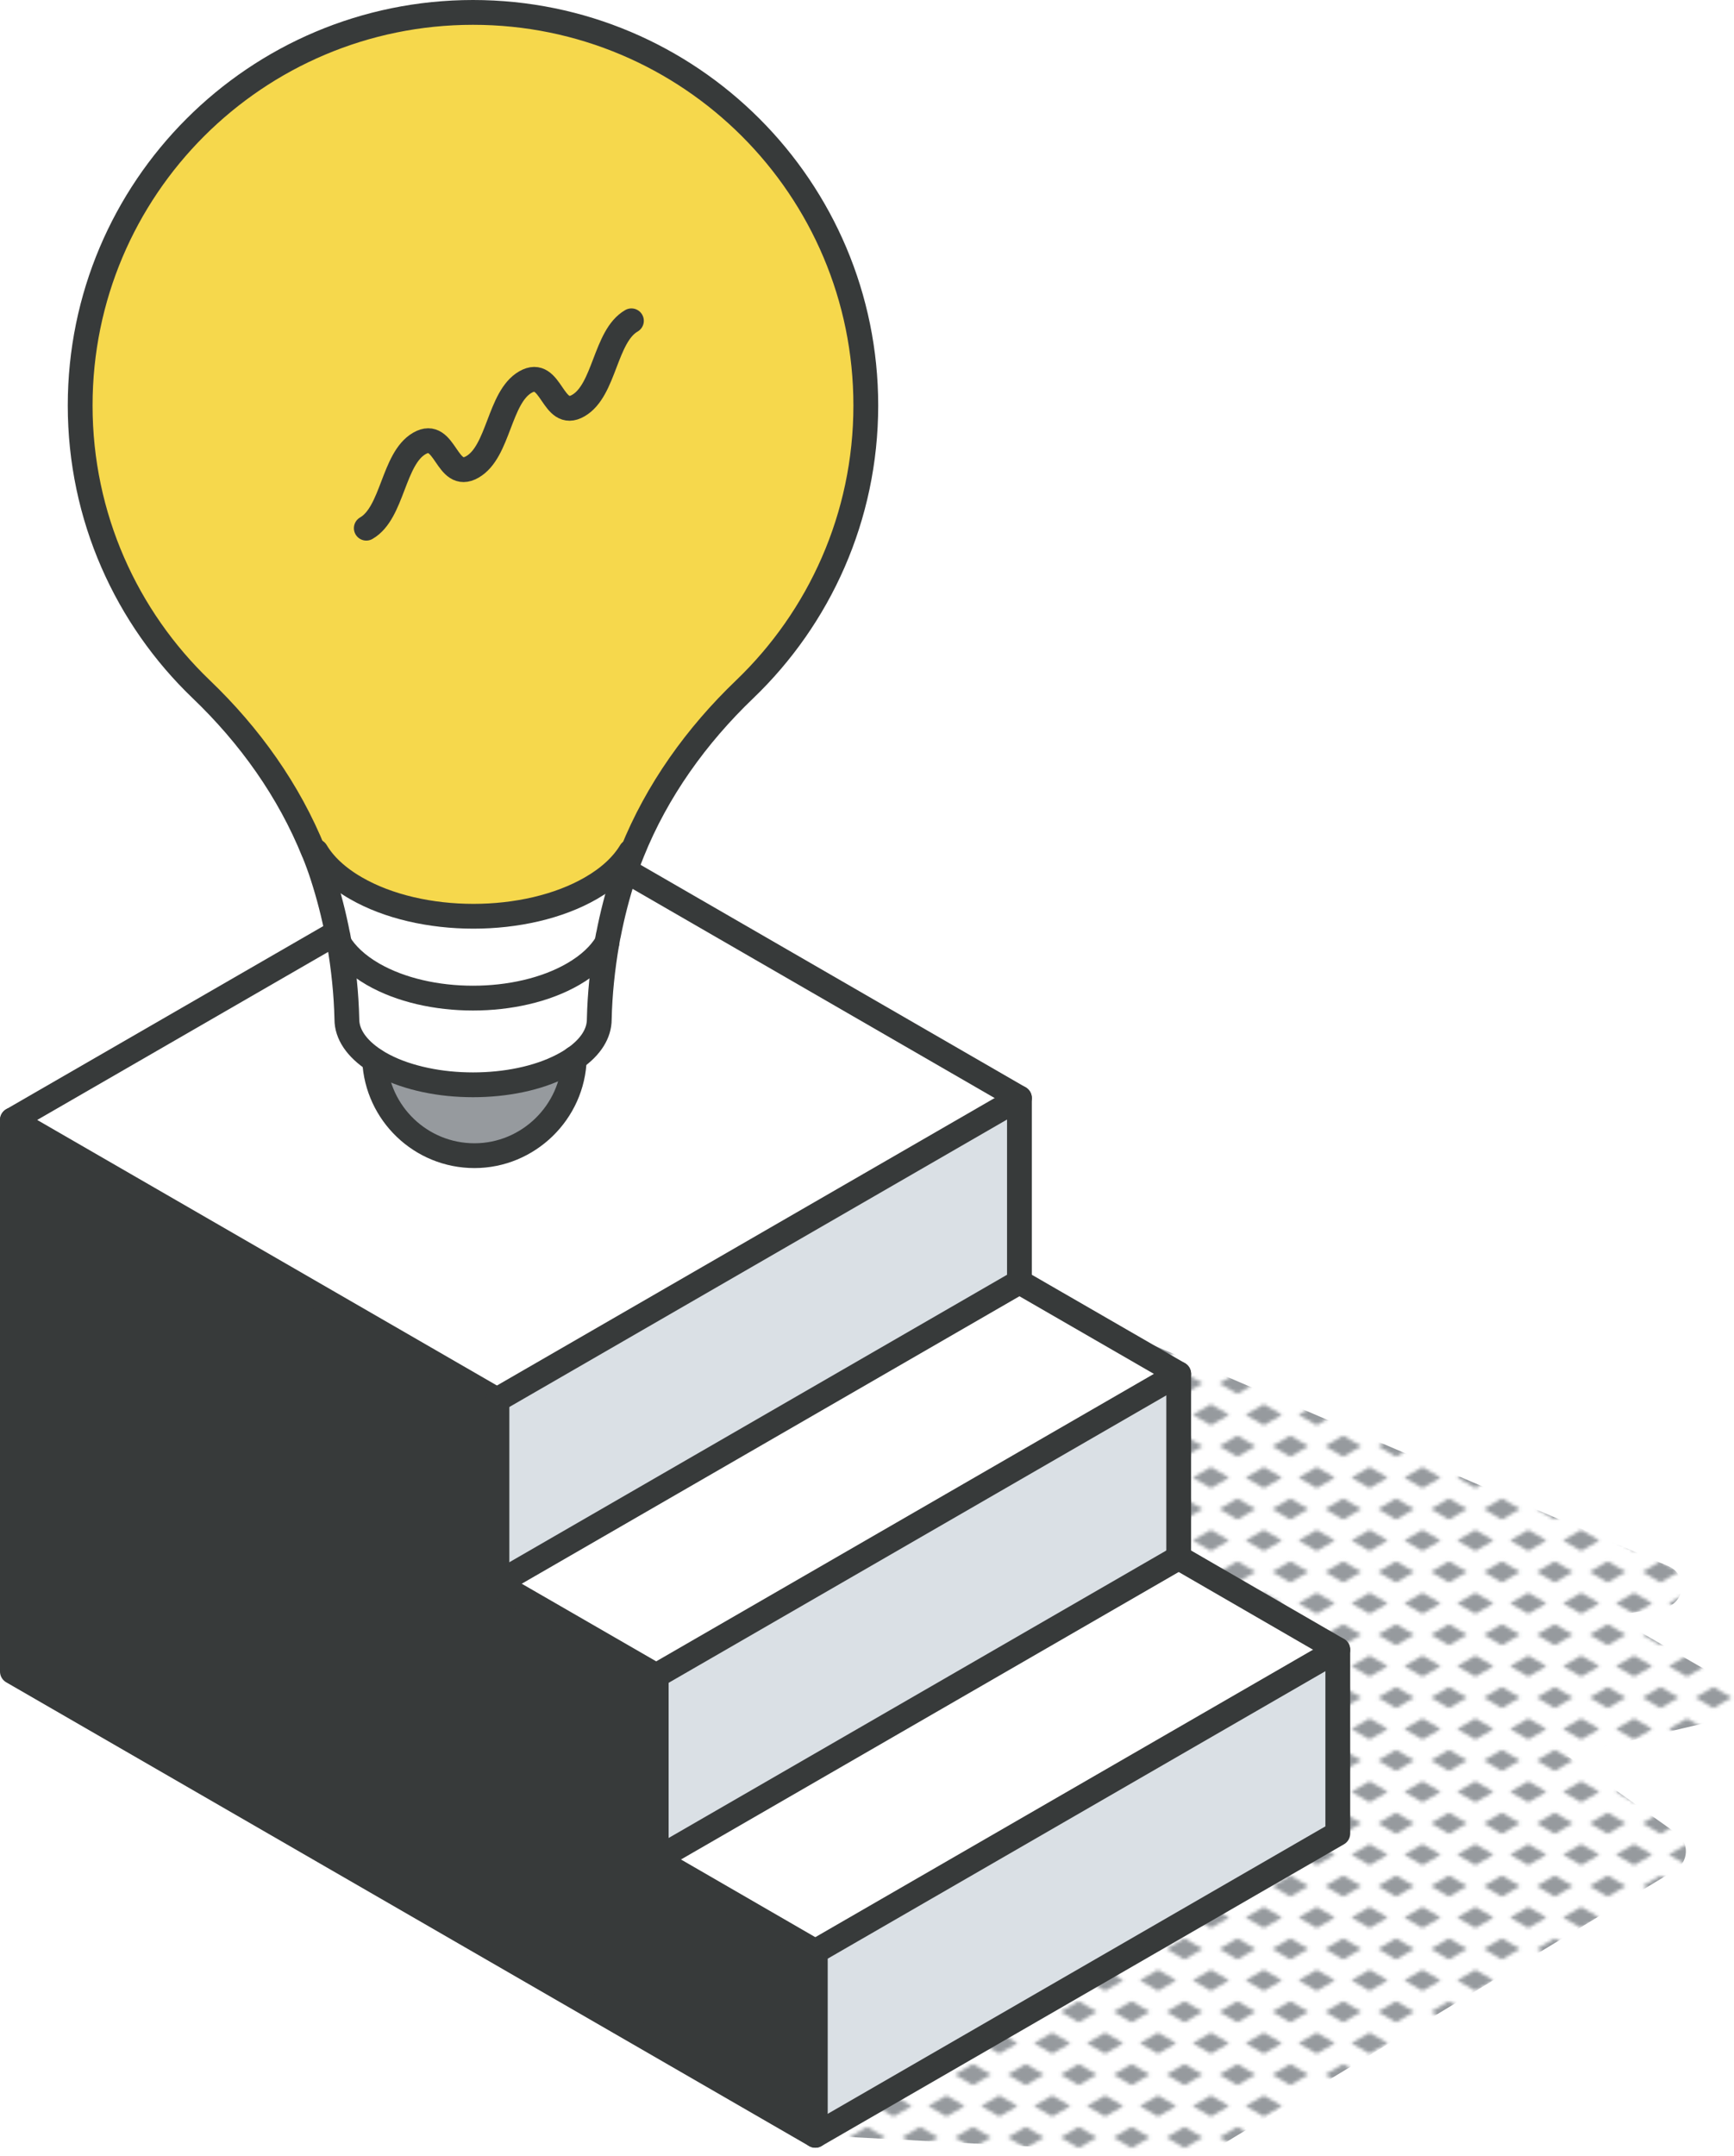<svg xmlns="http://www.w3.org/2000/svg" xmlns:xlink="http://www.w3.org/1999/xlink" id="Layer_2" viewBox="0 0 209.81 260.71"><defs><style>      .cls-1 {        fill: #f6d84c;      }      .cls-2 {        fill: url(#New_Pattern_Swatch_3);      }      .cls-3 {        fill: #969a9e;      }      .cls-4 {        fill: #fff;      }      .cls-5, .cls-6 {        fill: none;      }      .cls-7 {        fill: #373a3a;      }      .cls-6 {        stroke: #373a3a;        stroke-linecap: round;        stroke-linejoin: round;        stroke-width: 3px;      }      .cls-8 {        fill: #dae0e5;      }    </style><pattern id="New_Pattern_Swatch_3" data-name="New Pattern Swatch 3" x="0" y="0" width="16" height="19" patternTransform="translate(-5738.29 -4590.3) scale(.4)" patternUnits="userSpaceOnUse" viewBox="0 0 16 19"><g><rect class="cls-5" x="0" width="16" height="19"></rect><g><polygon class="cls-3" points="16 22.18 10.5 19 16 15.82 21.5 19 16 22.18"></polygon><polygon class="cls-3" points="8 12.68 2.5 9.5 8 6.32 13.5 9.5 8 12.68"></polygon></g><polygon class="cls-3" points="0 22.18 -5.5 19 0 15.82 5.5 19 0 22.18"></polygon><polygon class="cls-3" points="16 3.18 10.5 0 16 -3.18 21.5 0 16 3.18"></polygon><polygon class="cls-3" points="0 3.18 -5.5 0 0 -3.18 5.5 0 0 3.18"></polygon></g></pattern></defs><g id="icons"><g><path id="shadow" class="cls-2" d="M195.01,195.42l6.22-.94c2.64-.4,3.1-4.01.65-5.06l-96.93-41.57-38.7,19.74,59.36,34.27-26.96,56.38,47.02,2.46,57.04-34.53c1.63-.99,1.72-3.33.16-4.43l-13.27-9.41,18.17-4.28c2.34-.55,2.8-3.68.72-4.88l-13.47-7.78Z"></path><g id="stairs"><g><g><polygon class="cls-8" points="161.87 199.52 161.87 221.75 98.65 258.25 98.65 236.02 161.87 199.52"></polygon><polygon class="cls-4" points="161.87 199.52 98.65 236.02 79.4 224.89 142.62 188.39 161.87 199.52"></polygon><polygon class="cls-8" points="142.62 166.16 142.62 188.39 79.4 224.89 79.4 202.66 142.62 166.16"></polygon><polygon class="cls-4" points="142.62 166.16 79.4 202.66 60.13 191.54 123.35 155.04 142.62 166.16"></polygon><polygon class="cls-8" points="123.35 132.8 123.35 155.04 60.13 191.54 60.13 169.3 123.35 132.8"></polygon><polygon class="cls-4" points="123.35 132.8 60.13 169.3 1.5 135.45 64.73 98.95 123.35 132.8"></polygon><polygon class="cls-7" points="98.65 236.02 98.65 258.25 1.5 202.16 1.5 135.45 60.13 169.3 60.13 191.54 79.4 202.66 79.4 224.89 98.65 236.02"></polygon></g><g><polygon class="cls-6" points="79.4 224.89 79.4 202.66 60.13 191.54 60.13 169.3 1.5 135.45 1.5 202.16 98.65 258.25 98.65 236.02 79.4 224.89"></polygon><polyline class="cls-6" points="1.5 135.45 64.73 98.95 123.35 132.8 123.35 155.04 142.62 166.16 142.62 188.39 161.87 199.52 161.87 221.75 98.65 258.25"></polyline><line class="cls-6" x1="60.13" y1="169.3" x2="123.35" y2="132.8"></line><line class="cls-6" x1="79.4" y1="202.66" x2="142.62" y2="166.16"></line><line class="cls-6" x1="98.65" y1="236.02" x2="161.87" y2="199.52"></line><line class="cls-6" x1="79.4" y1="224.89" x2="142.62" y2="188.39"></line><line class="cls-6" x1="60.13" y1="191.54" x2="123.35" y2="155.04"></line></g></g><g id="bulb"><g id="color"><path class="cls-1" d="M9.7,49.04c0,13.48,5.62,25.67,14.65,34.32,5.85,5.6,10.65,12.24,13.62,19.72l.27-.11c.96,1.62,2.57,3.15,4.81,4.44,7.86,4.54,20.61,4.54,28.47,0,2.24-1.29,3.83-2.81,4.8-4.42l.18.07c2.97-7.48,7.77-14.11,13.61-19.7,9.02-8.65,14.65-20.84,14.65-34.32C104.76,22.78,83.48,1.51,57.23,1.5c-26.25,0-47.53,21.28-47.53,47.54Z"></path><path class="cls-4" d="M38.24,102.97l-.27.11c.38.93.72,1.88,1.04,2.84.76,2.35,1.38,4.76,1.85,7.2h.01c.06.31.12.62.17.93.82,1.37,2.18,2.66,4.08,3.76,6.69,3.86,17.53,3.86,24.22,0,1.91-1.1,3.27-2.39,4.09-3.77.05-.31.11-.62.17-.93h.01c.47-2.45,1.09-4.85,1.85-7.2.31-.97.66-1.92,1.04-2.86l-.18-.07c-.96,1.62-2.56,3.13-4.8,4.42-7.86,4.54-20.61,4.54-28.47,0-2.24-1.29-3.85-2.82-4.81-4.44Z"></path><path class="cls-4" d="M41.04,114.06c.54,3.03.85,6.11.92,9.23,0,1.76,1.13,3.5,3.37,4.96.34.22.71.43,1.1.64,1.49.77,3.21,1.35,5.05,1.74,1.84.39,3.79.58,5.75.58,3.91,0,7.82-.77,10.8-2.32.54-.28,1.02-.57,1.47-.88,2.01-1.39,3-3.05,3-4.72.07-3.12.38-6.2.92-9.23-.82,1.38-2.18,2.67-4.09,3.77-6.69,3.86-17.52,3.86-24.22,0-1.9-1.1-3.26-2.39-4.08-3.76Z"></path><path class="cls-3" d="M45.33,128.25c.3,6.41,5.59,11.52,12.08,11.52s11.91-5.23,12.08-11.77c-.44.31-.93.6-1.47.88-2.98,1.55-6.89,2.32-10.8,2.32-1.96,0-3.91-.19-5.75-.58-1.84-.39-3.56-.96-5.05-1.74-.39-.2-.76-.41-1.1-.64Z"></path></g><g id="line"><path class="cls-6" d="M37.97,103.08c-3.01-7.47-7.77-14.12-13.62-19.72-9.03-8.65-14.65-20.84-14.65-34.32C9.7,22.78,30.98,1.51,57.23,1.5c26.25,0,47.53,21.28,47.53,47.54,0,13.48-5.63,25.67-14.65,34.32-5.84,5.59-10.61,12.24-13.61,19.7-.38.94-.73,1.89-1.04,2.86-.76,2.36-1.38,4.76-1.85,7.2h-.01c-.06.31-.12.61-.17.93-.52,3.04-.85,6.12-.92,9.23,0,1.67-.99,3.32-3,4.72-.44.31-.93.6-1.47.88-2.98,1.55-6.89,2.32-10.8,2.32-1.96,0-3.91-.19-5.75-.58-1.84-.39-3.56-.96-5.05-1.74-.39-.2-.76-.42-1.1-.64-2.24-1.46-3.37-3.2-3.37-4.96-.07-3.12-.4-6.2-.92-9.23-.05-.31-.11-.62-.17-.93h-.01c-.47-2.45-1.09-4.85-1.85-7.2-.31-.96-.66-1.91-1.04-2.84Z"></path><path class="cls-6" d="M76.4,38.8c-3.21,1.85-3.21,8.4-6.42,10.25-3.2,1.86-3.2-4.69-6.41-2.84-3.2,1.85-3.2,8.41-6.41,10.26-3.21,1.85-3.21-4.69-6.42-2.84-3.2,1.85-3.2,8.4-6.42,10.25"></path><path class="cls-6" d="M41.03,114.04v.02c.83,1.37,2.19,2.66,4.09,3.76,6.69,3.86,17.53,3.86,24.22,0,1.91-1.1,3.27-2.39,4.09-3.77"></path><path class="cls-6" d="M38.24,102.97c.96,1.62,2.57,3.15,4.81,4.44,7.86,4.54,20.61,4.54,28.47,0,2.24-1.29,3.83-2.81,4.8-4.42"></path><path class="cls-6" d="M45.33,128.25c.3,6.41,5.59,11.52,12.08,11.52s11.91-5.23,12.08-11.77"></path></g></g></g></g></g></svg>